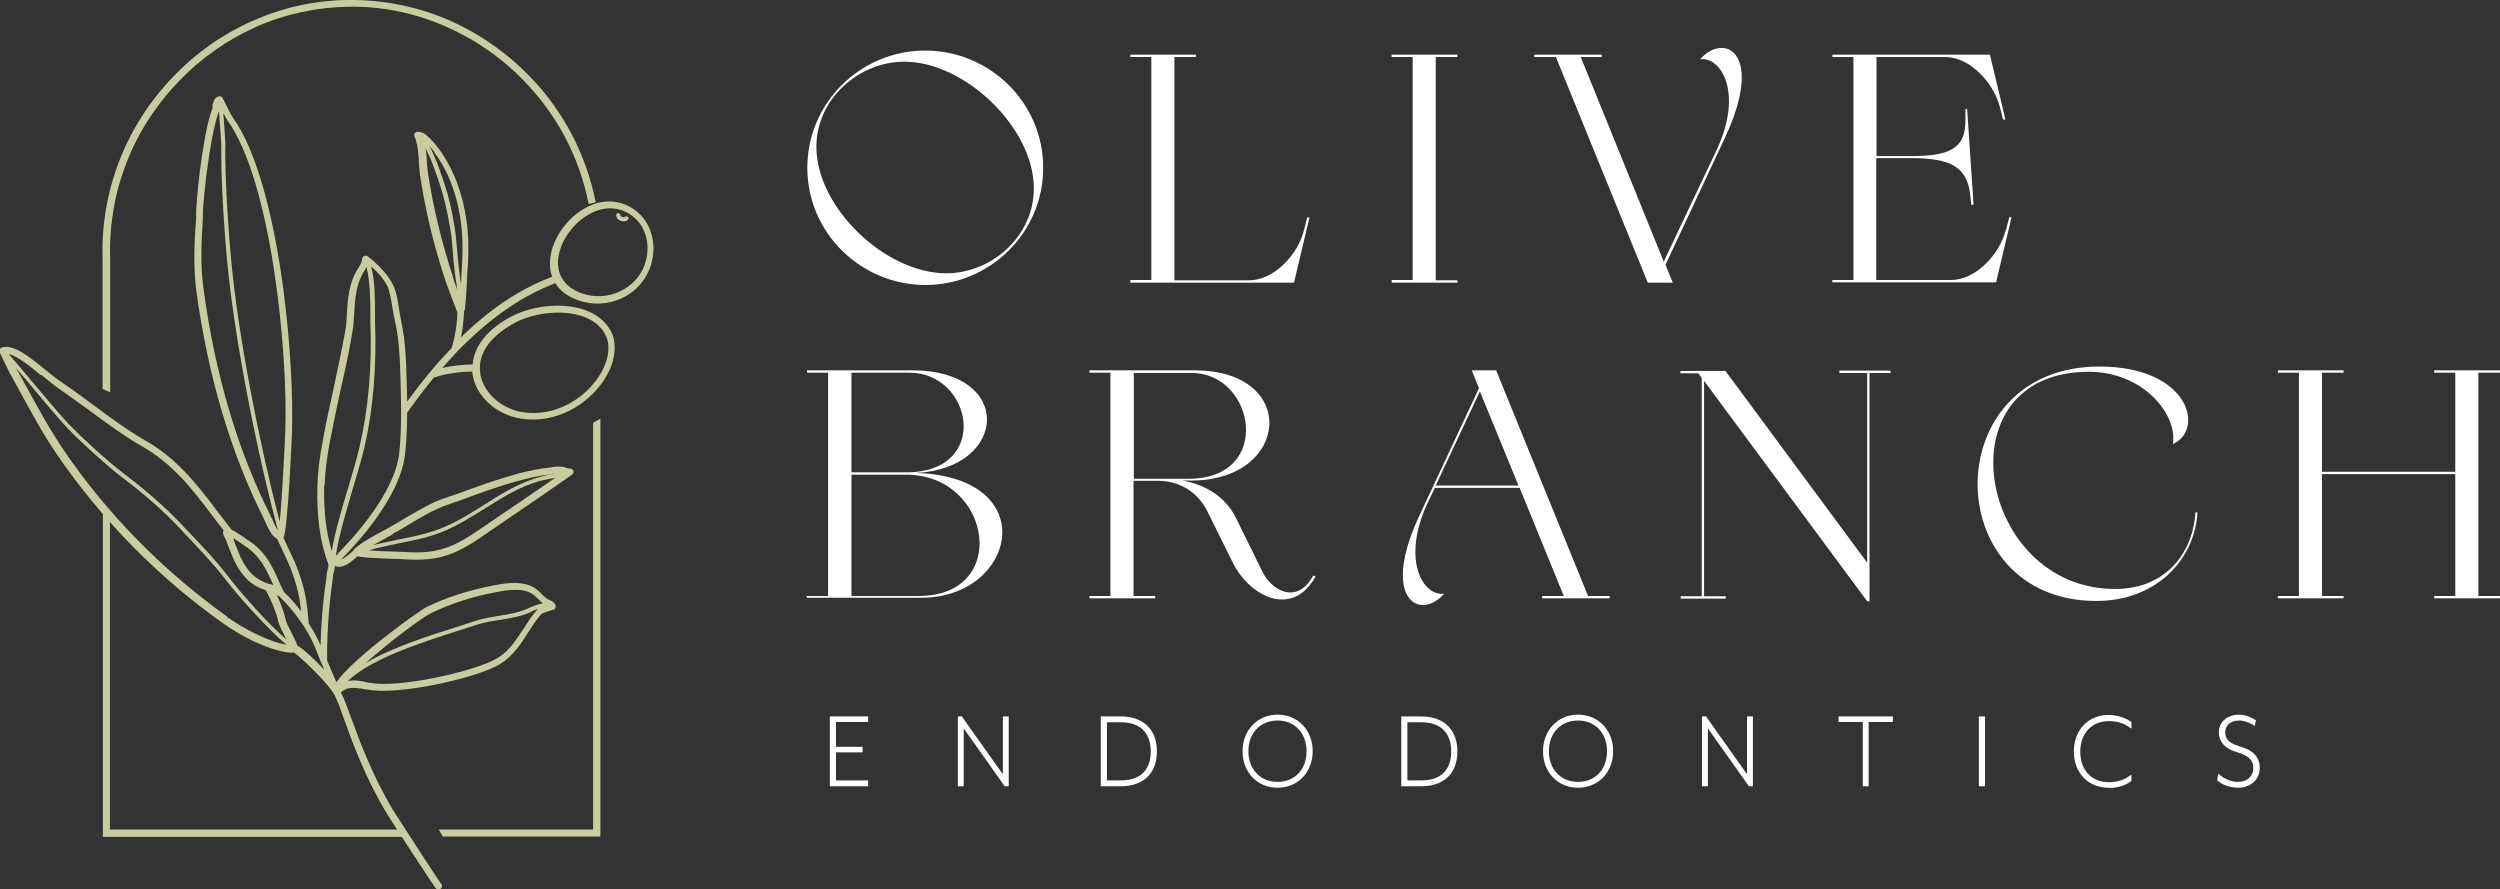 <svg xmlns="http://www.w3.org/2000/svg" id="Layer_2" viewBox="0 0 85.53 30.42"><rect x="0" y="0" width="85.53" height="30.42" fill="#333333" stroke="none"/><defs><style>      .cls-1 {        fill: #fff;      }      .cls-2 {        fill: #cacc9f;      }    </style></defs><g id="Components"><g><g><g><path class="cls-1" d="M31.65,1.73c2.21,0,4.04,1.78,4.04,4.01s-1.83,4.01-4.03,4.01-4.04-1.78-4.04-4.01,1.83-4.01,4.03-4.01ZM32.37,9.35c1.56,0,3-1.27,3-2.9,0-2.09-2.37-4.34-4.43-4.34-1.56,0-3.01,1.28-3.01,2.91,0,2.09,2.37,4.33,4.44,4.33Z"></path><path class="cls-1" d="M38.67,9.58h.72V1.95h-.72v-.08h2.25v.08h-.74v7.64h2.56c.85,0,1.67-.89,1.87-1.71l.11-.44h.08s-.53,2.23-.53,2.23h-5.6v-.08Z"></path><path class="cls-1" d="M47.61,9.58h.72V1.95h-.72v-.08h2.25v.08h-.74v7.64h.74v.08h-2.25v-.08Z"></path><path class="cls-1" d="M56.37,9.66l-3.14-7.71h-.74v-.08h2.31v.08h-.72l2.84,7,1.81-3.82c.92-1.95.15-3.21-.57-3.1.23-.26.5-.39.74-.39.65,0,1.1.97.12,3.06l-2.04,4.36.25.61h-.85Z"></path><path class="cls-1" d="M68.63,7.87l.11-.44h.08s-.53,2.23-.53,2.23h-5.6v-.08h.72V1.95h-.72v-.08h5.39l.53,2.22h-.08s-.11-.43-.11-.43c-.21-.82-1.02-1.71-1.87-1.71h-2.35v3.39h1.16c1.29,0,1.91-.22,1.88-1.27v-.34s.06,0,.06,0l.22,3.28h-.08l-.03-.32c-.11-1.05-.77-1.28-2.06-1.28h-1.16v4.17h2.56c.85,0,1.67-.89,1.87-1.71Z"></path><path class="cls-1" d="M27.61,20.39h.72v-7.64h-.72v-.08h3.6c3.49,0,3.28,3.35.14,3.51,4.36.15,3.4,4.27.18,4.27h-3.93v-.08ZM31,16.16c2.92,0,2.28-3.41.11-3.41h-1.98v3.41h1.87ZM31.43,20.39c3.15,0,2.5-4.15-.43-4.15h-1.87v4.15h2.3Z"></path><path class="cls-1" d="M37.27,20.39h.72v-7.64h-.72v-.08h3.6c3.58,0,3.27,3.77-.11,3.77h-.31c.76.14,1.47.52,1.85,1.31l.9,1.83c.17.35.55.69.95.69.27,0,.55-.16.78-.58l.08.03c-.31.56-.72.79-1.15.79-.67,0-1.34-.58-1.67-1.23l-.88-1.78c-.37-.74-1.04-1.05-1.69-1.05h-.84v3.94h.74v.08h-2.25v-.08ZM39.63,16.38h1.03c2.92,0,2.28-3.62.11-3.62h-1.98v3.62h.84Z"></path><path class="cls-1" d="M51.19,12.68l3.14,7.71h.74v.08h-2.31v-.08h.74l-1.51-3.7h-2.9l-.25.52c-.91,1.95-.15,3.21.57,3.1-.23.26-.49.39-.72.39-.65,0-1.11-.97-.13-3.06l2.04-4.36-.25-.61h.85ZM49.12,16.61h2.83l-1.32-3.22-1.51,3.22Z"></path><path class="cls-1" d="M62.93,12.68h1.75v.08h-.72v7.81h-.08l-5.58-7.54v7.37h.74v.08h-1.54v-.08h.72v-7.47l-.12-.16h-.61v-.08h1.54l4.85,6.56v-6.49h-.95v-.08Z"></path><path class="cls-1" d="M75.18,17.53c-.1,1.67-1.46,3.03-3.46,3.03-5.4,0-5.47-8.02.11-8.02,3.07,0,3.61,2.16,2.51,2.65.16-1.02-1.02-2.47-2.88-2.47-5.08,0-3.81,7.43.9,7.43,1.81,0,2.68-1.33,2.75-2.62h.08Z"></path><path class="cls-1" d="M77.93,20.39h.72v-7.64h-.72v-.08h2.25v.08h-.74v3.39h4.56v-3.39h-.72v-.08h2.25v.08h-.74v7.64h.74v.08h-2.25v-.08h.72v-4.17h-4.56v4.17h.74v.08h-2.25v-.08Z"></path></g><g><g><path class="cls-1" d="M28.43,26.86v-2.32h1.23v.12h-1.1v.92h.91v.12h-.91v1.04h1.1v.12h-1.23Z"></path><path class="cls-1" d="M29.7,26.9h-1.31v-2.39h1.31v.19h-1.1v.85h.91v.19h-.91v.96h1.1v.19ZM28.47,26.82h1.16v-.04h-1.1v-1.11h.91v-.04h-.91v-1h1.1v-.04h-1.16v2.24Z"></path></g><g><path class="cls-1" d="M34.38,26.86l-1.45-2.06v2.06h-.13v-2.32h.1l1.45,2.06v-2.06h.13v2.32h-.1Z"></path><path class="cls-1" d="M34.51,26.9h-.15v-.02s-1.39-1.96-1.39-1.96v1.98h-.2v-2.39h.15v.02s1.39,1.96,1.39,1.96v-1.98h.2v2.39ZM34.4,26.82h.04v-2.24h-.05v2.14l-1.5-2.14h-.04v2.24h.05v-2.14l1.5,2.14Z"></path></g><g><path class="cls-1" d="M39.54,25.7c0,.64-.35,1.16-1.2,1.16h-.64v-2.32h.64c.85,0,1.2.53,1.2,1.16ZM37.84,24.66v2.07h.51c.8,0,1.07-.49,1.07-1.03s-.27-1.04-1.07-1.04h-.51Z"></path><path class="cls-1" d="M38.34,26.9h-.68v-2.39h.68c.78,0,1.24.45,1.24,1.2s-.46,1.19-1.24,1.19ZM37.74,26.82h.6c.74,0,1.16-.41,1.16-1.12s-.42-1.13-1.16-1.13h-.6v2.24ZM38.35,26.77h-.55v-2.15h.55c.7,0,1.1.39,1.1,1.08s-.4,1.07-1.1,1.07ZM37.87,26.7h.47c.9,0,1.03-.62,1.03-.99s-.13-1-1.03-1h-.47v2Z"></path></g><g><path class="cls-1" d="M43.71,26.92c-.66,0-1.16-.49-1.16-1.21s.5-1.21,1.16-1.21,1.16.49,1.16,1.21-.51,1.21-1.16,1.21ZM43.71,24.61c-.58,0-1.03.42-1.03,1.09s.45,1.09,1.03,1.09,1.03-.42,1.03-1.09-.46-1.09-1.03-1.09Z"></path><path class="cls-1" d="M43.71,26.95c-.7,0-1.2-.53-1.2-1.25s.51-1.25,1.2-1.25,1.2.53,1.2,1.25-.51,1.25-1.2,1.25ZM43.71,24.52c-.65,0-1.13.49-1.13,1.18s.47,1.18,1.13,1.18,1.13-.49,1.13-1.18-.47-1.18-1.13-1.18ZM43.71,26.83c-.63,0-1.07-.46-1.07-1.13s.44-1.13,1.07-1.13,1.07.46,1.07,1.13-.44,1.13-1.07,1.13ZM43.71,24.65c-.59,0-1,.43-1,1.05s.41,1.05,1,1.05.99-.43.99-1.05-.41-1.05-.99-1.05Z"></path></g><g><path class="cls-1" d="M49.82,25.7c0,.64-.35,1.16-1.2,1.16h-.64v-2.32h.64c.85,0,1.2.53,1.2,1.16ZM48.12,24.66v2.07h.51c.8,0,1.07-.49,1.07-1.03s-.27-1.04-1.07-1.04h-.51Z"></path><path class="cls-1" d="M48.62,26.9h-.68v-2.39h.68c.78,0,1.24.45,1.24,1.2s-.46,1.19-1.24,1.19ZM48.02,26.82h.6c.74,0,1.16-.41,1.16-1.12s-.42-1.13-1.16-1.13h-.6v2.24ZM48.63,26.77h-.55v-2.15h.55c.7,0,1.1.39,1.1,1.08s-.4,1.07-1.1,1.07ZM48.15,26.7h.47c.9,0,1.03-.62,1.03-.99s-.13-1-1.03-1h-.47v2Z"></path></g><g><path class="cls-1" d="M53.99,26.92c-.66,0-1.16-.49-1.16-1.21s.5-1.21,1.16-1.21,1.16.49,1.16,1.21-.51,1.21-1.16,1.21ZM53.99,24.61c-.58,0-1.03.42-1.03,1.09s.45,1.09,1.03,1.09,1.03-.42,1.03-1.09-.46-1.09-1.03-1.09Z"></path><path class="cls-1" d="M53.99,26.95c-.7,0-1.2-.53-1.2-1.25s.51-1.25,1.2-1.25,1.2.53,1.2,1.25-.51,1.25-1.2,1.25ZM53.99,24.52c-.65,0-1.13.49-1.13,1.18s.47,1.18,1.13,1.18,1.13-.49,1.13-1.18-.47-1.18-1.13-1.18ZM53.99,26.83c-.63,0-1.07-.46-1.07-1.13s.44-1.13,1.07-1.13,1.07.46,1.07,1.13-.44,1.13-1.07,1.13ZM53.99,24.65c-.59,0-1,.43-1,1.05s.41,1.05,1,1.05.99-.43.99-1.05-.41-1.05-.99-1.05Z"></path></g><g><path class="cls-1" d="M59.84,26.86l-1.45-2.06v2.06h-.13v-2.32h.1l1.45,2.06v-2.06h.13v2.32h-.1Z"></path><path class="cls-1" d="M59.97,26.9h-.15v-.02s-1.39-1.96-1.39-1.96v1.98h-.2v-2.39h.15v.02s1.39,1.96,1.39,1.96v-1.98h.2v2.39ZM59.86,26.82h.04v-2.24h-.05v2.14l-1.5-2.14h-.04v2.24h.05v-2.14l1.5,2.14Z"></path></g><g><path class="cls-1" d="M63.9,24.66v2.2h-.13v-2.2h-.83v-.12h1.79v.12h-.83Z"></path><path class="cls-1" d="M63.94,26.9h-.21v-2.2h-.83v-.19h1.86v.19h-.83v2.2ZM63.81,26.82h.06v-2.2h.83v-.04h-1.71v.04h.83v2.2Z"></path></g><g><path class="cls-1" d="M67.74,26.86v-2.32h.13v2.32h-.13Z"></path><path class="cls-1" d="M67.91,26.9h-.21v-2.39h.21v2.39ZM67.78,26.82h.06v-2.24h-.06v2.24Z"></path></g><g><path class="cls-1" d="M72.14,26.91c-.63,0-1.15-.45-1.15-1.21s.53-1.21,1.15-1.21c.26,0,.55.09.73.22v.14c-.19-.14-.43-.23-.73-.23-.58,0-1.02.42-1.02,1.09s.44,1.08,1.02,1.08c.31,0,.55-.09.73-.23v.14c-.18.13-.48.22-.73.22Z"></path><path class="cls-1" d="M72.14,26.95c-.7,0-1.19-.51-1.19-1.24s.49-1.25,1.19-1.25c.26,0,.57.09.76.23h.02v.24l-.06-.04c-.2-.15-.44-.22-.71-.22-.59,0-.98.42-.98,1.05s.39,1.04.98,1.04c.27,0,.51-.07.71-.22l.06-.04v.23h-.02c-.19.15-.48.23-.76.23ZM72.14,24.53c-.66,0-1.11.48-1.11,1.18s.46,1.17,1.11,1.17c.25,0,.52-.08.7-.2v-.04c-.2.13-.44.19-.7.19-.62,0-1.06-.46-1.06-1.12s.44-1.13,1.06-1.13c.26,0,.49.07.7.2v-.04c-.18-.12-.45-.2-.7-.2Z"></path></g><g><path class="cls-1" d="M76.57,26.91c-.31,0-.55-.12-.68-.24l.02-.13c.15.13.39.25.66.25.31,0,.56-.2.56-.51,0-.27-.13-.45-.6-.59-.38-.1-.58-.33-.58-.64s.26-.56.66-.56c.2,0,.41.09.53.17l-.03.12c-.15-.1-.35-.17-.51-.17-.33,0-.52.19-.52.44,0,.22.1.4.51.52.43.12.67.33.67.7,0,.43-.36.64-.7.64Z"></path><path class="cls-1" d="M76.57,26.95c-.32,0-.58-.13-.71-.25h-.01s.04-.23.04-.23l.05.04c.18.15.41.24.63.24.31,0,.52-.19.52-.47,0-.24-.1-.41-.57-.55-.39-.11-.61-.35-.61-.68,0-.35.29-.6.69-.6.22,0,.44.1.56.18h.02s-.04.21-.04.21l-.04-.03c-.16-.1-.34-.16-.49-.16-.29,0-.48.16-.48.4,0,.17.06.36.48.48.47.13.7.37.7.74,0,.45-.37.68-.73.68ZM75.93,26.66c.12.11.35.22.64.22.33,0,.66-.21.66-.6,0-.33-.21-.54-.65-.66-.37-.11-.53-.28-.53-.55s.22-.48.56-.48c.14,0,.32.06.48.15v-.04c-.11-.08-.3-.15-.48-.15-.36,0-.62.22-.62.52s.2.51.55.61c.45.13.63.31.63.62s-.25.55-.6.55c-.22,0-.45-.08-.63-.22v.05Z"></path></g></g></g><g><g><path class="cls-2" d="M3.52,13.31c.08.04.16.07.25.11v-4.56c-.04-1.13.15-2.23.54-3.25s.99-1.97,1.78-2.8c.78-.82,1.69-1.45,2.67-1.89.99-.44,2.06-.67,3.16-.69,1.11-.02,2.2.2,3.22.63s1.96,1.06,2.75,1.87c.59.6,1.07,1.26,1.45,1.98s.64,1.48.8,2.27c.04-.01.08-.02.12-.03.04-.01.08-.02.12-.03-.16-.81-.44-1.6-.82-2.33-.39-.73-.88-1.42-1.49-2.03-.82-.83-1.78-1.48-2.83-1.92S13.05-.01,11.91,0c-1.14.01-2.24.26-3.26.71s-1.95,1.1-2.75,1.94c-.81.85-1.42,1.82-1.83,2.88-.4,1.05-.6,2.19-.56,3.34v4.44Z"></path><path class="cls-2" d="M13.73,28.38H3.76v-10.86s-.08-.04-.12-.05-.08-.04-.12-.05v11.21h10.26s-.02-.09-.03-.13-.01-.08-.02-.12Z"></path><path class="cls-2" d="M20.29,14.47v13.91h-5.28s.04.08.07.12.04.08.07.12h5.39v-7.15s0-7.15,0-7.15c-.04.03-.08.05-.12.07s-.08.05-.12.07Z"></path></g><g><path class="cls-2" d="M7.28,3.62s-.01.09-.02.11c-.1.27-.17.57-.24.94-.16.88-.26,1.72-.31,2.55v.25c-.06.79-.1,1.61,0,2.43h0c.4,2.94,1.17,5.57,2.31,7.83,0,.02.02.05.04.09.13.29.25.54.42.61.05.11.12.26.19.41.11.23.23.49.26.57.25.65.33,1.07.37,1.5-.25-.33-.48-.56-.58-.65,0-.02-.02-.04-.03-.06-.06-.11-.11-.22-.16-.34-.03-.06-.05-.12-.08-.18-.24-.52-.49-.91-1.01-1.23-.01,0-.04-.02-.07-.05-.21-.14-.34-.23-.45-.28-.15-.2-.3-.39-.44-.57-.8-1.07-1.45-1.87-2.51-2.48-.6-.35-1.2-.78-1.77-1.21-.35-.26-.7-.52-1.06-.76-.18-.12-.38-.28-.59-.45-.56-.46-1.1-.89-1.49-.76-.03.01-.06.04-.07.07-.01.03-.01.07,0,.1.1.2.32.66.33.68.1.19.21.37.31.56.41.75.83,1.53,1.32,2.25,1.5,2.2,3.46,4.2,5.66,5.76.61.44,1.54.93,2.3,1.02.06,0,.1,0,.14-.01.25.17,1.27,1.13,1.43,1.53,0,0,0,0,0,0,0,.02.02.03.02.05.07.14.17.4.28.73.29.8.73,2.01,1.46,3.21.13.22,1.52,2.35,1.66,2.54.04.05.11.07.17.03.04-.03.06-.07.05-.11,0-.02,0-.04-.02-.05-.14-.19-1.52-2.32-1.65-2.53-.71-1.18-1.15-2.38-1.44-3.17-.12-.33-.22-.6-.3-.76-.02-.03-.03-.07-.05-.1.06-.05.14-.11.25-.14.21-.04.4,0,.62.04h.05c.96.21,3.66-.36,4.51-.86.45-.27.72-.68.97-1.08.14-.21.28-.44.45-.63.03-.04.21-.1.38-.15.02,0,.05-.01.07-.02.04-.03.06-.08.05-.13,0,0,0,0,0,0-.01-.06-.07-.14-.19-.18t-.1-.05c-.06-.04-.12-.1-.18-.16-.05-.05-.1-.1-.16-.15-.43-.35-1.08-.23-1.5-.15-.83.16-1.61.41-2.27.73-.27.13-2.55,1.77-3.1,2.58-.11-.24-.22-.51-.32-.75,0-.62.02-1.61.2-2.83v-.05c.02-.08.03-.15.05-.22,0-.04.02-.08.02-.13.03.02.07.03.11.03.19.02.4-.12.66-.36.14.04.45.06,1.22.09.13,0,.24,0,.29.01,1.13.08,1.73-.08,2.67-.72,2.31-1.57,3.15-2.16,3.16-2.17.04-.03.06-.07.05-.11,0,0,0-.01,0-.02-.02-.05-.06-.08-.12-.08-.05,0-.09-.01-.14-.03-.04-.01-.09-.03-.14-.03-.15-.02-.3,0-.42.03-.04,0-.07.01-.09.01-.47.05-.93.17-1.35.3-.54.16-1.07.35-1.59.54l-.14.05c-.09.03-.17.06-.26.09-.18.06-.37.12-.55.21-.32.15-.63.34-.93.51-.2.12-.4.24-.6.35l-.18.1c-.32.17-.76.41-.98.62-.02.02-.03.03-.03.05-.1.09-.29.26-.43.31.58-.58,2.04-2.17,2.19-3.62.05-.46.07-.93.07-1.4.26-.37.57-.78.91-1.2.44-.16,1.07-.21,1.32-.21,0,.04,0,.08.01.11.12.74.81,1.37,1.64,1.5,1.24.2,2.32-.51,2.85-1.31.29-.44.41-.9.36-1.29-.02-.18-.08-.35-.18-.49-.65-1-2.39-.91-3.35-.4-.81.43-1.27,1.01-1.32,1.64-.23,0-.65.03-1.04.12.17-.19.34-.38.52-.57,0,0,0,0,0,0,.74-.76,1.59-1.47,2.53-1.96.31-.16.58-.28.82-.37.12.19.3.37.6.51.47.22,1.01.25,1.51.07.48-.17.86-.52,1.07-.97.15-.32.21-.7.16-1.05-.07-.49-.34-.96-.86-1.21-.52-.25-1.1-.18-1.64.19-.65.45-1.07,1.22-1.02,1.89,0,.11.03.23.07.35-.24.09-.52.21-.83.37-.84.43-1.61,1.04-2.29,1.7.09-.42.1-.77.11-.89.03-.06.04-.14.04-.2.03-.3.04-.61.06-.91,0-.17.02-.35.03-.52.03-.51.02-1.01-.05-1.47-.13-.94-.45-1.78-.94-2.45-.1-.14-.32-.4-.49-.52-.06-.05-.16-.06-.21-.07-.02,0-.03,0-.05,0-.06,0-.1.06-.1.12,0,.03.01.06.03.08,0,.01.01.04.03.09.07.23.09.48.1.73.01.15.02.31.04.46.18,1.2.48,2.45.87,3.61.11.32.24.65.36.96l.02.06s.02.04.03.06c0,.16-.03.68-.2,1.23-.59.61-1.1,1.25-1.52,1.83,0-.37-.02-.73-.03-1.09v-.04c-.01-.33-.03-.69-.08-1.08-.03-.19-.06-.39-.1-.58-.03-.12-.05-.26-.07-.4-.03-.21-.07-.43-.13-.62-.19-.61-.91-1.14-.94-1.16-.04-.03-.08-.03-.12-.01-.04.02-.07.06-.07.1,0,.1-.05.18-.12.29-.12.19-.27.45-.35,1-.03.19-.04.39-.05.57-.01.21-.02.42-.06.62-.12.67-.27,1.35-.41,2.01-.12.55-.25,1.13-.35,1.7-.12.63-.18,1.12-.19,1.58-.03,1.04.09,1.92.38,2.69,0,0,0,0,0,.01,0,.05-.02.1-.03.15-.02.08-.03.15-.04.24v.05c-.14.92-.19,1.7-.2,2.31-.12-.27-.26-.53-.41-.75v-.02c-.02-.21-.03-.4-.06-.61-.05-.37-.14-.77-.36-1.34-.03-.09-.15-.33-.27-.59-.06-.14-.13-.27-.17-.38.15-.25.29-3.53.29-3.57.04-1.22-.05-3.08-.3-4.96-.31-2.33-.88-4.68-1.73-5.85-.05-.06-.23-.43-.34-.65-.02-.05-.08-.08-.14-.06-.16.04-.19.22-.22.35ZM17.62,11.04c.86-.46,2.47-.56,3.04.32.26.4.19.97-.18,1.53-.48.73-1.47,1.39-2.61,1.21-.73-.12-1.33-.67-1.44-1.31,0-.01,0-.02,0-.04-.09-.65.34-1.25,1.19-1.71ZM19.09,9.09c-.04-.58.34-1.28.92-1.67.27-.19.81-.45,1.4-.17.76.37.9,1.28.59,1.94-.18.39-.52.69-.94.84-.43.16-.91.13-1.32-.06-.37-.18-.59-.46-.64-.82,0-.02,0-.04,0-.06ZM14.86,5.21c.71.97,1.04,2.27.95,3.77-.01.18-.02.35-.03.53,0,.07,0,.14-.01.21-.06-.39-.1-.79-.13-1.13-.02-.21-.03-.39-.05-.56-.02-.17-.13-.91-.31-1.5-.13-.42-.34-1.07-.59-1.54.07.08.13.16.18.22ZM15.5,9.48c-.38-1.15-.68-2.38-.86-3.57-.02-.14-.03-.29-.04-.44,0-.13-.02-.26-.04-.39.19.35.38.87.57,1.5.16.52.27,1.23.31,1.48.02.16.04.35.05.55.03.4.08.86.16,1.31-.06-.15-.11-.29-.16-.44ZM13.78,18.88s-.16,0-.3-.01c-.2,0-.58-.02-.86-.04.17-.05.22-.07.24-.07.13-.03.27-.06.4-.09l.09-.02c.09-.02.19-.04.28-.06.4-.08.82-.16,1.22-.29.64-.21,1.2-.57,1.75-.91.48-.3.98-.62,1.52-.82.33-.13.63-.18.87-.22-.46.32-1.32.91-2.71,1.85-.89.6-1.46.76-2.52.68ZM13.44,18.26c.21-.11.41-.23.61-.35.29-.18.6-.36.91-.5.17-.08.34-.14.52-.2.09-.03.18-.06.26-.09l.14-.05c.53-.2,1.04-.38,1.57-.54.42-.12.86-.24,1.31-.29.03,0,.06,0,.11-.02.06-.01.14-.02.22-.03-.26.04-.6.1-.99.25-.56.21-1.06.53-1.55.84-.54.34-1.1.69-1.72.89-.39.13-.8.21-1.2.29-.09.02-.19.04-.28.06l-.09.02c-.14.03-.27.05-.41.09-.01,0-.04.01-.08.02.17-.1.36-.2.5-.28l.18-.1ZM13.31,9.96c.05.17.09.38.12.59.02.14.05.29.08.42.13.56.16,1.13.18,1.61v.04c.03.94.07,1.92-.03,2.87-.15,1.4-1.64,2.99-2.17,3.52.1-.69.36-1.53.58-2.29.15-.5.29-.98.39-1.38.31-1.34.43-2.78.37-4.38,0-.07,0-.17,0-.28,0-.31,0-.77-.06-1.2-.02-.13-.04-.25-.07-.37.22.2.52.52.62.85ZM11.11,16.59c.01-.45.07-.93.19-1.55.11-.56.23-1.14.35-1.69.15-.66.3-1.34.41-2.02.04-.22.05-.44.06-.65.01-.18.02-.37.05-.55.07-.5.21-.72.32-.91.02-.03.04-.06.05-.09.12.51.13,1.14.13,1.54,0,.11,0,.21,0,.28.06,1.59-.06,3.01-.37,4.34-.09.4-.23.87-.38,1.37-.22.72-.45,1.51-.57,2.19-.2-.66-.28-1.4-.26-2.27ZM8.25,18.59s.06.04.07.05c.47.29.69.64.92,1.13.03.06.05.12.08.17.01.03.02.05.03.08-.04-.02-.08-.03-.12-.04,0,0-.01,0-.02,0-.02,0-.03-.01-.05-.02-.07-.02-.14-.05-.2-.08-.33-.16-.61-.49-.8-.98l-.02-.06c-.06-.14-.12-.29-.16-.43,0,0,0,0,0,0,.08.05.17.11.28.18ZM1.42,12.83c.21.17.41.34.6.47.35.24.7.5,1.05.75.58.43,1.18.87,1.79,1.22,1.03.59,1.66,1.38,2.44,2.42.11.15.23.3.35.45-.02.04-.03.09,0,.17,0,.01.08.17.09.18.05.15.11.3.17.44l.02.06c.22.55.53.92.92,1.11.08.04.16.06.23.09,0,0,0,0,.01,0,.21.38.35.73.43,1.07.03.14.14.34.24.54.01.02.03.05.04.08-.66-.57-1.54-1.57-1.98-2.14-.45-.59-.97-1.13-1.48-1.66l-.11-.12c-.58-.61-1.23-1.18-2.01-1.77-.53-.4-1.37-1.17-1.84-1.65-.3-.31-.92-1.06-1.43-1.66-.32-.38-.53-.63-.65-.77.29.07.73.42,1.09.72ZM7.78,21.1c-2.18-1.55-4.12-3.52-5.6-5.7-.48-.71-.9-1.48-1.31-2.23-.1-.19-.21-.38-.31-.56,0,0,0-.01-.01-.02.1.12.21.25.32.38.51.61,1.14,1.36,1.43,1.67.47.49,1.32,1.26,1.85,1.67.77.58,1.42,1.15,1.99,1.75l.11.12c.5.53,1.02,1.07,1.47,1.65.46.6,1.41,1.66,2.08,2.23-.69-.13-1.5-.58-2.03-.95ZM10.17,22.08c-.02-.08-.08-.2-.18-.4-.09-.18-.2-.38-.22-.49-.06-.27-.16-.54-.3-.83.04.02.07.04.09.05.13.12.84.82,1.22,1.74l.1.25c.03.08.07.17.1.25,0,0,0,0,0,0,.04.08.07.17.11.26-.34-.36-.72-.72-.93-.83ZM17.9,21.52c-.25.39-.49.76-.89,1-.79.47-3.43,1.03-4.34.84h-.05c-.24-.06-.46-.11-.72-.06.81-.78,2.56-1.33,3.77-1.72.23-.07.43-.14.62-.2.24-.08.52-.13.8-.17.39-.06.79-.13,1.1-.29.07-.04.15-.07.22-.09-.01,0-.02.02-.03.03-.18.2-.33.43-.47.66ZM16.96,20.26c.38-.07.96-.18,1.31.1.05.04.09.09.14.13.05.05.11.1.16.15-.15.03-.32.09-.45.15-.29.15-.68.22-1.06.28-.28.05-.57.09-.82.18-.18.06-.39.13-.61.2-.95.3-2.22.7-3.13,1.24.79-.7,1.9-1.54,2.26-1.72.64-.31,1.4-.56,2.21-.71ZM9.28,17.71s-.03-.08-.04-.1c-1.12-2.23-1.89-4.84-2.28-7.75h0c-.11-.8-.07-1.57-.02-2.39v-.25c.06-.82.16-1.65.32-2.52.07-.36.14-.64.23-.9,0,0,0,0,0-.01.03.43.08,1.07.08,1.12,0,.33,0,.68.01,1.03.03.91.09,1.85.18,2.87.26,2.88,1.09,6.9,1.75,9.33-.05-.06-.12-.19-.22-.43ZM7.78,4.12c1.5,2.06,2.08,7.94,1.98,10.66-.02.53-.11,2.28-.19,3.07-.64-2.44-1.42-6.27-1.67-9.04-.09-1.02-.15-1.96-.18-2.87-.01-.35-.02-.69-.01-1.02,0,0-.03-.59-.07-1.05.06.11.12.21.14.25Z"></path><path class="cls-2" d="M21.5,7.46s0-.03-.02-.04c-.03-.03-.07-.03-.1,0-.01.02-.06.02-.1,0-.03-.01-.06-.04-.06-.06,0-.04-.03-.07-.07-.07-.04,0-.07.03-.07.07,0,.08.05.15.14.19.08.03.19.04.26-.03.02-.02.02-.04.02-.06Z"></path></g></g></g></g></svg>